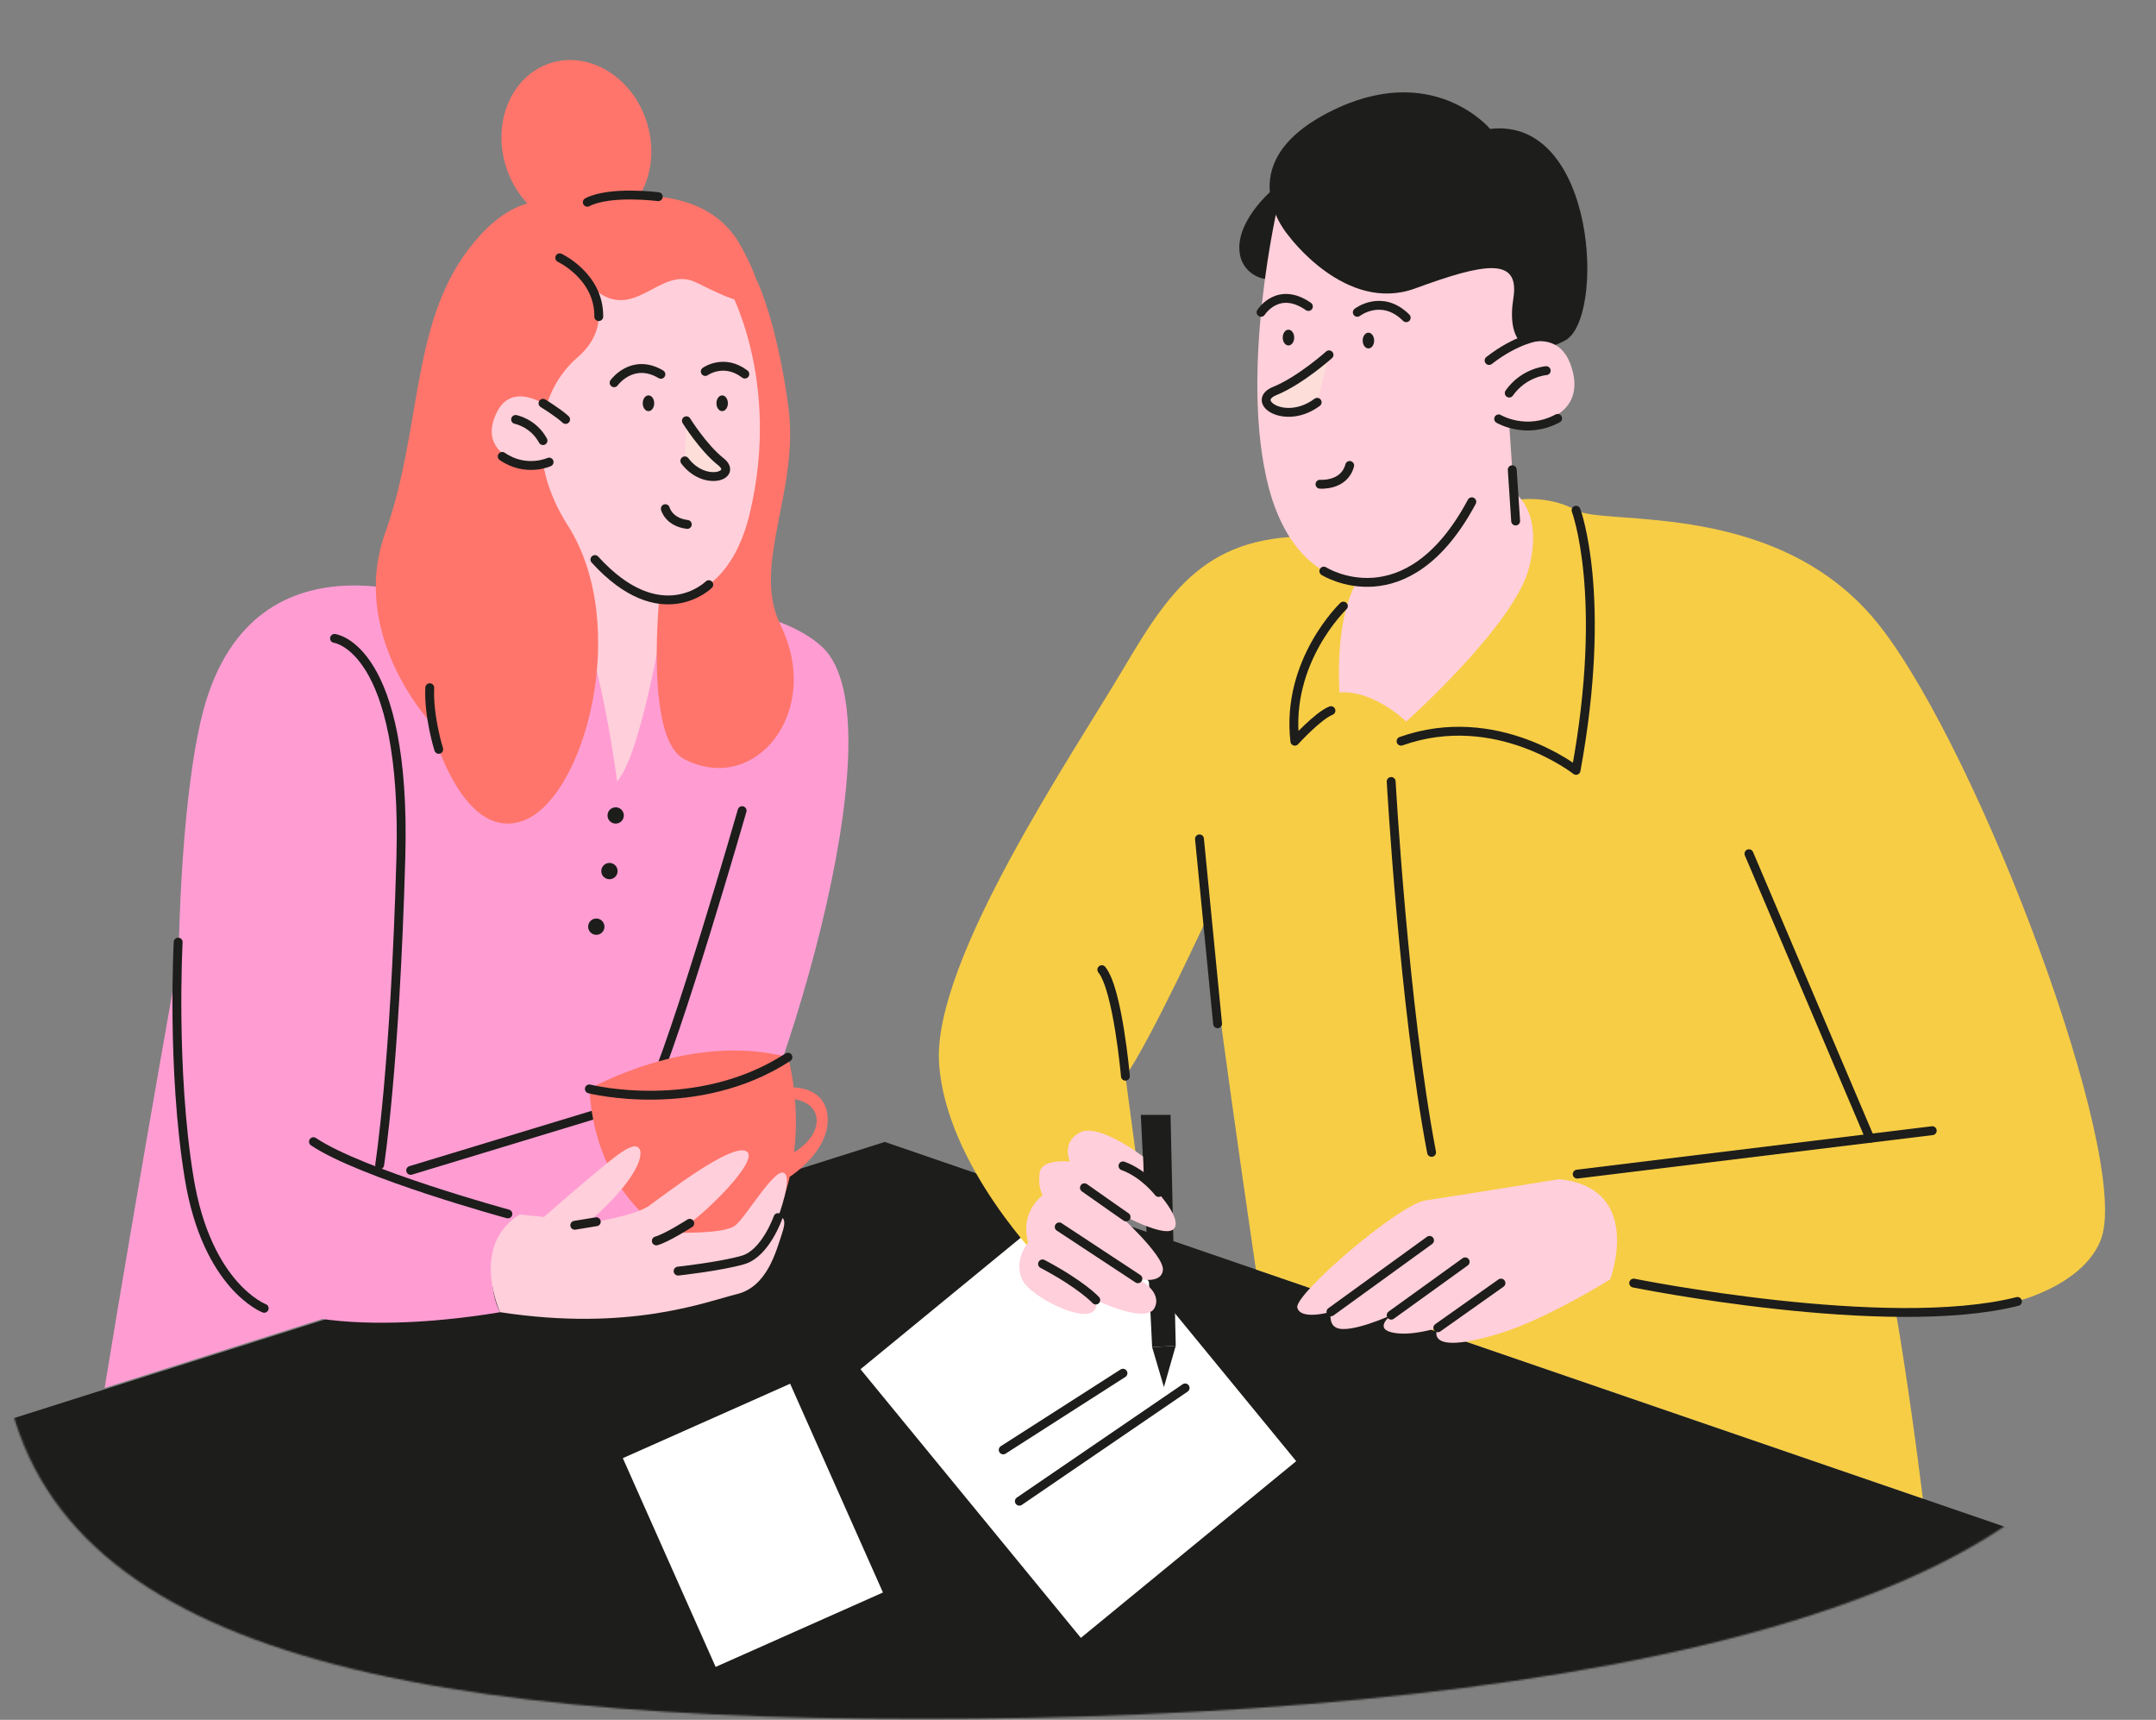 <?xml version="1.0" encoding="UTF-8"?> <svg xmlns="http://www.w3.org/2000/svg" width="1215" height="969" viewBox="0 0 1215 969" fill="none"><rect x="0" y="0" width="1215" height="969" fill="#808080" stroke="none"/> <mask id="mask0_1901_111" style="mask-type:alpha" maskUnits="userSpaceOnUse" x="0" y="0" width="1215" height="969"> <path d="M1203 740.999C1203 916.073 851.199 968.5 519 968.5C186.801 968.5 0 916.073 0 740.999C0 565.924 34.301 1.499 366.5 1.499C698.699 1.499 1307 -51 1203 740.999Z" fill="#D9D9D9"></path> </mask> <g mask="url(#mask0_1901_111)"> <path d="M0 801.489L498.61 643.389L1202.52 885.209V990.429H0V801.489Z" fill="#1D1D1B"></path> <path d="M606.273 671.882L484.928 771.441L609.117 922.807L730.463 823.247L606.273 671.882Z" fill="white"></path> <path d="M445.282 779.623L350.988 821.553L403.291 939.173L497.585 897.243L445.282 779.623Z" fill="white"></path> <path d="M853.26 281.819C853.26 281.819 871.74 278.269 888.17 287.479C904.6 296.689 1003.6 280.649 1059.95 353.429C1116.3 426.209 1199.99 649.279 1184.38 697.129C1176.82 720.309 1139.77 742.879 1068.55 740.289C1068.55 740.289 1075.33 777.869 1083.62 844.329L707.75 715.239C707.75 715.239 681.06 534.209 681.06 515.429C681.06 515.429 648.43 586.219 634.22 606.359L641.26 659.109L588.83 712.879C588.83 712.879 533.13 657.079 529.21 599.169C525.3 541.259 605.26 423.869 633.44 376.129C661.61 328.389 683.26 298.379 749.7 302.559L853.26 281.819Z" fill="#F7CD45"></path> <path d="M850.55 239.568L853.07 277.318C853.07 277.318 869.91 287.368 861.72 319.768C853.53 352.168 792.46 406.538 792.46 406.538C792.46 406.538 774.21 388.668 754.85 390.158C754.85 390.158 751.24 343.098 767.94 323.058L850.55 239.568Z" fill="#FFCFDB"></path> <path d="M286.22 762.729C286.22 762.729 291.83 745.119 288.7 734.159C285.57 723.199 260.26 738.859 286.22 762.729Z" fill="#1D1D1B"></path> <path d="M106.35 507.209C106.35 507.209 77.34 669.209 58.97 781.989L190.84 740.179L106.35 507.209Z" fill="#FF9DD3"></path> <path d="M255.43 341.488C255.43 341.488 143.91 291.028 114.56 400.388C96.28 468.508 93.43 665.688 120.43 711.478C147.43 757.258 247.01 745.198 281.8 739.328C281.8 739.328 266.38 712.128 293.41 686.048C293.41 686.048 375.11 721.268 404.48 680.568C433.85 639.868 510.15 407.428 463.19 364.388C416.24 321.338 255.43 341.488 255.43 341.488Z" fill="#FF9DD3"></path> <path d="M719.84 104.529C719.84 104.529 696.01 123.149 698.61 142.509C701.22 161.869 732.5 165.599 737.34 134.319C742.18 103.039 719.84 104.529 719.84 104.529Z" fill="#1D1D1B"></path> <path d="M374.28 345.498C374.28 345.498 361.69 424.548 347.78 440.298C347.78 440.298 334.73 337.078 311.3 320.968C311.3 320.968 283.84 266.288 306.54 250.238C306.54 250.228 390.14 321.318 374.28 345.498Z" fill="#FFCFDB"></path> <path d="M426.6 158.119C426.6 158.119 437.64 180.719 444.23 228.689C450.82 276.659 423.25 318.409 439.84 352.089C464.01 401.159 425.24 448.759 385.3 427.519C345.36 406.289 392.91 153.489 426.6 158.119Z" fill="#FF756B"></path> <path d="M410.29 161.438C410.29 161.438 440.55 213.728 422.5 289.358C404.44 365.038 329.74 346.968 306.79 263.478C283.84 179.988 363.42 87.708 410.29 161.438Z" fill="#FFCFDB"></path> <path d="M386.81 237.068C386.81 237.068 396.23 252.238 406.18 260.098C416.15 267.978 397.04 274.398 385.93 259.658" fill="#FDDED9"></path> <path d="M386.81 237.068C386.81 237.068 396.23 252.238 406.18 260.098C416.15 267.978 397.04 274.398 385.93 259.658" stroke="#1D1D1B" stroke-width="5" stroke-miterlimit="10" stroke-linecap="round" stroke-linejoin="round"></path> <path d="M346.08 215.65C346.08 215.65 356.33 201.37 372.44 210.89" stroke="#1D1D1B" stroke-width="5" stroke-miterlimit="10" stroke-linecap="round" stroke-linejoin="round"></path> <path d="M397.45 209.309C397.45 209.309 407.97 201.769 419.74 210.759" stroke="#1D1D1B" stroke-width="5" stroke-miterlimit="10" stroke-linecap="round" stroke-linejoin="round"></path> <path d="M374.94 286.6C374.94 286.6 376.77 294.17 387.33 295.47" stroke="#1D1D1B" stroke-width="5" stroke-miterlimit="10" stroke-linecap="round" stroke-linejoin="round"></path> <path d="M332.66 160.949C332.66 160.949 347.31 182.539 325.34 201.469C303.37 220.399 295.77 258.159 319.93 295.959C356.04 352.469 329.25 450.949 294.09 462.669C258.94 474.389 242.18 406.519 242.18 406.519C242.18 406.519 196.58 357.329 217.08 300.199C237.58 243.069 231.43 183.669 263.65 140.939C294.55 99.959 319.48 116.999 319.48 116.999C319.48 116.999 391.86 92.099 417.49 138.599C443.12 185.099 413.43 169.479 392.22 159.109C371.32 148.889 356.95 184.379 332.66 160.949Z" fill="#FF756B"></path> <path d="M399.43 329.419C399.43 329.419 372.45 356.17 335.26 315.27" stroke="#1D1D1B" stroke-width="5" stroke-miterlimit="10" stroke-linecap="round" stroke-linejoin="round"></path> <path d="M418.22 456.729C418.22 456.729 381.51 584.559 365.48 618.729L231.43 659.429" stroke="#1D1D1B" stroke-width="5" stroke-miterlimit="10" stroke-linecap="round" stroke-linejoin="round"></path> <path d="M398.91 705.859C398.91 705.859 336.82 690.209 332.13 613.509C332.13 613.509 388.74 581.029 444.04 595.639C444.04 595.639 460.36 650.989 430.74 697.439L398.91 705.859Z" fill="#FF756B"></path> <path d="M319.6 237.129C319.6 237.129 291.58 209.929 280.19 231.899C268.81 253.869 290.68 266.069 318 259.219L319.6 237.129Z" fill="#FFCFDB"></path> <path d="M290.561 236.33C290.561 236.33 300.501 238.17 306.001 248.25Z" fill="#FFCFDB"></path> <path d="M290.561 236.33C290.561 236.33 300.501 238.17 306.001 248.25" stroke="#1D1D1B" stroke-width="5" stroke-miterlimit="10" stroke-linecap="round" stroke-linejoin="round"></path> <path d="M309.45 260.34C309.45 260.34 296.32 266.33 283.03 257.15Z" fill="#FFCFDB"></path> <path d="M309.45 260.34C309.45 260.34 296.32 266.33 283.03 257.15" stroke="#1D1D1B" stroke-width="5" stroke-miterlimit="10" stroke-linecap="round" stroke-linejoin="round"></path> <path d="M292.89 684.259L306.54 685.659C306.54 685.659 321.07 672.909 331.44 664.259C344.07 653.739 355.29 643.569 359.5 646.369C363.71 649.169 360.02 664.139 331.09 689.159C331.09 689.159 357.4 685.299 365.81 679.339C374.23 673.379 412.81 643.209 420.88 648.819C428.95 654.429 388.17 693.069 379.75 694.479C379.75 694.479 407.9 695.469 414.22 690.559C420.53 685.649 435.97 658.639 441.58 660.749C447.19 662.849 438.42 685.999 438.42 685.999C438.42 685.999 444.38 683.899 440.88 694.419C437.37 704.939 432.46 724.939 415.27 729.139C398.08 733.339 354.92 750.539 281.8 739.309C281.81 739.319 264.51 701.789 292.89 684.259Z" fill="#FFCFDB"></path> <path d="M188.52 359.689C188.52 359.689 229.24 364.389 225.9 483.339C222.56 602.289 213.95 656.299 213.95 656.299" stroke="#1D1D1B" stroke-width="5" stroke-miterlimit="10" stroke-linecap="round" stroke-linejoin="round"></path> <path d="M286.22 683.948C286.22 683.948 203.79 661.498 176.65 643.248" stroke="#1D1D1B" stroke-width="5" stroke-miterlimit="10" stroke-linecap="round" stroke-linejoin="round"></path> <path d="M438.43 686.008C438.43 686.008 431.41 706.178 418.79 709.858C406.17 713.538 382.14 716.168 382.14 716.168" stroke="#1D1D1B" stroke-width="5" stroke-miterlimit="10" stroke-linecap="round" stroke-linejoin="round"></path> <path d="M388.72 689.229C388.72 689.229 375.65 697.589 369.86 699.159" stroke="#1D1D1B" stroke-width="5" stroke-miterlimit="10" stroke-linecap="round" stroke-linejoin="round"></path> <path d="M148.88 737.129C148.88 737.129 116.59 724.909 106.58 663.609C96.57 602.309 100.41 530.809 100.41 530.809" stroke="#1D1D1B" stroke-width="5" stroke-miterlimit="10" stroke-linecap="round" stroke-linejoin="round"></path> <path d="M346.96 464.038C349.501 464.038 351.56 461.978 351.56 459.438C351.56 456.897 349.501 454.838 346.96 454.838C344.42 454.838 342.36 456.897 342.36 459.438C342.36 461.978 344.42 464.038 346.96 464.038Z" fill="#1D1D1B"></path> <path d="M343.45 495.38C345.99 495.38 348.05 493.32 348.05 490.78C348.05 488.239 345.99 486.18 343.45 486.18C340.909 486.18 338.85 488.239 338.85 490.78C338.85 493.32 340.909 495.38 343.45 495.38Z" fill="#1D1D1B"></path> <path d="M336.04 526.708C338.581 526.708 340.64 524.648 340.64 522.108C340.64 519.567 338.581 517.508 336.04 517.508C333.5 517.508 331.44 519.567 331.44 522.108C331.44 524.648 333.5 526.708 336.04 526.708Z" fill="#1D1D1B"></path> <path d="M332.13 613.518C332.13 613.518 392.78 628.908 444.04 595.648" stroke="#1D1D1B" stroke-width="5" stroke-miterlimit="10" stroke-linecap="round" stroke-linejoin="round"></path> <path d="M720.58 113.599C720.58 113.599 697.67 209.659 715.12 275.199C735.48 351.659 812.93 350.669 854.14 229.519C895.36 108.379 786.62 50.299 720.58 113.599Z" fill="#FFCFDB"></path> <path d="M726.1 194.638C727.884 194.638 729.33 192.65 729.33 190.198C729.33 187.746 727.884 185.758 726.1 185.758C724.316 185.758 722.87 187.746 722.87 190.198C722.87 192.65 724.316 194.638 726.1 194.638Z" fill="#1D1D1B"></path> <path d="M771.16 196.319C772.944 196.319 774.39 194.332 774.39 191.879C774.39 189.427 772.944 187.439 771.16 187.439C769.376 187.439 767.93 189.427 767.93 191.879C767.93 194.332 769.376 196.319 771.16 196.319Z" fill="#1D1D1B"></path> <path d="M365.44 231.65C367.224 231.65 368.67 229.662 368.67 227.21C368.67 224.757 367.224 222.77 365.44 222.77C363.656 222.77 362.21 224.757 362.21 227.21C362.21 229.662 363.656 231.65 365.44 231.65Z" fill="#1D1D1B"></path> <path d="M406.97 231.65C408.754 231.65 410.2 229.662 410.2 227.21C410.2 224.757 408.754 222.77 406.97 222.77C405.186 222.77 403.74 224.757 403.74 227.21C403.74 229.662 405.186 231.65 406.97 231.65Z" fill="#1D1D1B"></path> <path d="M748.97 199.918C748.97 199.918 732.75 214.468 718.42 220.268C704.05 226.088 724.23 240.138 742.28 226.668" fill="#FDDED9"></path> <path d="M748.97 199.918C748.97 199.918 732.75 214.468 718.42 220.268C704.05 226.088 724.23 240.138 742.28 226.668" stroke="#1D1D1B" stroke-width="5" stroke-miterlimit="10" stroke-linecap="round" stroke-linejoin="round"></path> <path d="M743.87 272.818C743.87 272.818 757.48 273.988 760.61 262.248" stroke="#1D1D1B" stroke-width="5" stroke-miterlimit="10" stroke-linecap="round" stroke-linejoin="round"></path> <path d="M710.67 175.969C710.67 175.969 720.21 160.759 737.34 172.679" stroke="#1D1D1B" stroke-width="5" stroke-miterlimit="10" stroke-linecap="round" stroke-linejoin="round"></path> <path d="M764.9 175.969C764.9 175.969 778.68 165.289 792.46 179.009" stroke="#1D1D1B" stroke-width="5" stroke-miterlimit="10" stroke-linecap="round" stroke-linejoin="round"></path> <path d="M726.1 132.708C726.1 132.708 758.31 176.898 797.54 162.498C836.76 148.098 856.6 144.588 852.84 168.118C849.08 191.648 859.1 203.888 881.94 191.878C904.78 179.878 899.81 65.678 839.74 72.628C839.74 72.628 807.14 33.408 748.96 63.198C690.79 92.988 726.1 132.708 726.1 132.708Z" fill="#1D1D1B"></path> <path d="M649.28 759.019L642.9 628.129H659.65L662.58 758.229L649.28 759.019Z" fill="#1D1D1B"></path> <path d="M835.19 205.779C835.19 205.779 873.77 175.909 884.85 204.769C895.92 233.629 867.06 245.729 834.1 233.429L835.19 205.779Z" fill="#FFCFDB"></path> <path d="M871.359 208.83C871.359 208.83 858.76 209.73 850.52 221.47Z" fill="#FFCFDB"></path> <path d="M871.359 208.83C871.359 208.83 858.76 209.73 850.52 221.47" stroke="#1D1D1B" stroke-width="5" stroke-miterlimit="10" stroke-linecap="round" stroke-linejoin="round"></path> <path d="M844.56 236.009C844.56 236.009 860.03 245.269 877.8 235.729Z" fill="#FFCFDB"></path> <path d="M844.56 236.009C844.56 236.009 860.03 245.269 877.8 235.729" stroke="#1D1D1B" stroke-width="5" stroke-miterlimit="10" stroke-linecap="round" stroke-linejoin="round"></path> <path d="M746.03 321.779C746.03 321.779 792.68 351.399 829.43 282.709" stroke="#1D1D1B" stroke-width="5" stroke-miterlimit="10" stroke-linecap="round" stroke-linejoin="round"></path> <path d="M878.69 664.369C878.69 664.369 818.37 674.129 803.28 676.349C788.2 678.569 729.09 729.469 731.09 736.789C733.09 744.109 750.05 739.119 750.05 739.119C750.05 739.119 748.43 745.939 753.17 748.099C760.8 751.589 783.98 741.009 783.98 741.009C783.98 741.009 774 748.439 784.65 750.769C795.3 753.099 810.27 748.109 810.27 748.109C810.27 748.109 800.92 764.699 844.87 751.389C871.34 743.369 907.41 720.829 907.41 720.829C907.41 720.829 926.81 669.469 878.69 664.369Z" fill="#FFCFDB"></path> <path d="M644.13 651.598C644.13 651.598 619.35 632.558 608.65 638.028C597.95 643.508 602.91 654.458 602.91 654.458C602.91 654.458 587.26 652.628 585.95 660.458C584.65 668.288 587.52 673.498 587.52 673.498C587.52 673.498 574.48 682.628 579.43 700.108C579.43 700.108 571.34 709.238 575.78 720.458C580.21 731.678 621.69 751.238 617.52 732.458C617.52 732.458 645.95 746.288 650.65 736.888C655.35 727.498 641.26 720.458 641.26 720.458C641.26 720.458 654.56 723.848 655.35 715.498C656.13 707.148 628.48 682.368 628.48 682.368C628.48 682.368 658.48 699.588 662.13 691.498C665.78 683.408 644.63 663.638 644.63 663.638L644.13 651.598Z" fill="#FFCFDB"></path> <path d="M750.05 739.109L805.61 698.859" stroke="#1D1D1B" stroke-width="5" stroke-miterlimit="10" stroke-linecap="round" stroke-linejoin="round"></path> <path d="M783.99 740.999L825.68 710.949" stroke="#1D1D1B" stroke-width="5" stroke-miterlimit="10" stroke-linecap="round" stroke-linejoin="round"></path> <path d="M810.27 748.098L845.859 722.918" stroke="#1D1D1B" stroke-width="5" stroke-miterlimit="10" stroke-linecap="round" stroke-linejoin="round"></path> <path d="M634.6 685.659C634.6 685.659 623.26 677.819 611.13 669.209" stroke="#1D1D1B" stroke-width="5" stroke-miterlimit="10" stroke-linecap="round" stroke-linejoin="round"></path> <path d="M641.26 720.468L596.91 691.258" stroke="#1D1D1B" stroke-width="5" stroke-miterlimit="10" stroke-linecap="round" stroke-linejoin="round"></path> <path d="M617.52 732.469C617.52 732.469 609.69 723.859 587.52 712.119" stroke="#1D1D1B" stroke-width="5" stroke-miterlimit="10" stroke-linecap="round" stroke-linejoin="round"></path> <path d="M652.94 671.859C652.94 671.859 644.78 661.189 632.85 656.889" stroke="#1D1D1B" stroke-width="5" stroke-miterlimit="10" stroke-linecap="round" stroke-linejoin="round"></path> <path d="M888.17 287.479C888.17 287.479 906.3 335.429 888.17 434.039C888.17 434.039 843.17 398.559 789.56 417.609" stroke="#1D1D1B" stroke-width="5" stroke-miterlimit="10" stroke-linecap="round" stroke-linejoin="round"></path> <path d="M757.06 341.488C757.06 341.488 724.48 372.478 729.7 417.608C729.7 417.608 742.74 403.258 750.05 400.388" stroke="#1D1D1B" stroke-width="5" stroke-miterlimit="10" stroke-linecap="round" stroke-linejoin="round"></path> <path d="M686.17 576.808L675.96 472.648" stroke="#1D1D1B" stroke-width="5" stroke-miterlimit="10" stroke-linecap="round" stroke-linejoin="round"></path> <path d="M634.22 606.358C634.22 606.358 629.92 557.298 620.92 546.338" stroke="#1D1D1B" stroke-width="5" stroke-miterlimit="10" stroke-linecap="round" stroke-linejoin="round"></path> <path d="M888.83 661.519L1088.91 637.049" stroke="#1D1D1B" stroke-width="5" stroke-miterlimit="10" stroke-linecap="round" stroke-linejoin="round"></path> <path d="M985.61 480.998L1053.78 641.338" stroke="#1D1D1B" stroke-width="5" stroke-miterlimit="10" stroke-linecap="round" stroke-linejoin="round"></path> <path d="M920.65 722.918C920.65 722.918 1063.67 751.808 1136.94 733.268" stroke="#1D1D1B" stroke-width="5" stroke-miterlimit="10" stroke-linecap="round" stroke-linejoin="round"></path> <path d="M649.28 759.019L655.93 781.519L662.58 758.229L649.28 759.019Z" fill="#1D1D1B"></path> <path d="M315.43 145.258C315.43 145.258 337.76 155.688 337.42 178.388" stroke="#1D1D1B" stroke-width="5" stroke-miterlimit="10" stroke-linecap="round" stroke-linejoin="round"></path> <path d="M852.22 264.648L854.13 293.558" stroke="#1D1D1B" stroke-width="5" stroke-miterlimit="10" stroke-linecap="round" stroke-linejoin="round"></path> <path d="M339.267 127.232C361.18 120.33 372.477 94.2 364.499 68.867C356.52 43.535 332.288 28.594 310.374 35.496C288.461 42.397 277.164 68.528 285.143 93.86C293.121 119.193 317.353 134.134 339.267 127.232Z" fill="#FF756B"></path> <path d="M370.97 110.82C370.97 110.82 343.87 107.3 330.96 113.95" stroke="#1D1D1B" stroke-width="5" stroke-miterlimit="10" stroke-linecap="round" stroke-linejoin="round"></path> <path d="M574.45 845.818L667.87 781.988" stroke="#1D1D1B" stroke-width="5" stroke-miterlimit="10" stroke-linecap="round" stroke-linejoin="round"></path> <path d="M565.35 816.909L632.85 773.689" stroke="#1D1D1B" stroke-width="5" stroke-miterlimit="10" stroke-linecap="round" stroke-linejoin="round"></path> <path d="M447.3 612.69C447.3 612.69 466.47 612.47 466.47 630.99C466.47 649.51 445.06 663.01 445.06 663.01L443.45 651.6C443.45 651.6 459.68 644.03 460.21 632.03C460.73 620.03 445.86 618.99 445.86 618.99L447.3 612.69Z" fill="#FF756B"></path> <path d="M306 227.209C306 227.209 314.94 232.709 318.74 236.329" stroke="#1D1D1B" stroke-width="5" stroke-miterlimit="10" stroke-linecap="round" stroke-linejoin="round"></path> <path d="M336.04 688.35L323.91 690.34" stroke="#1D1D1B" stroke-width="5" stroke-miterlimit="10" stroke-linecap="round" stroke-linejoin="round"></path> <path d="M247.25 422.199C247.25 422.199 241.45 403.909 242.18 387.469" stroke="#1D1D1B" stroke-width="5" stroke-miterlimit="10" stroke-linecap="round" stroke-linejoin="round"></path> <path d="M867.19 189.529C867.19 189.529 854.91 190.849 839.16 203.109" stroke="#1D1D1B" stroke-width="5" stroke-miterlimit="10" stroke-linecap="round" stroke-linejoin="round"></path> <path d="M783.99 440.299C783.99 440.299 791.07 567.059 806.76 649.279" stroke="#1D1D1B" stroke-width="5" stroke-miterlimit="10" stroke-linecap="round" stroke-linejoin="round"></path> </g> </svg> 